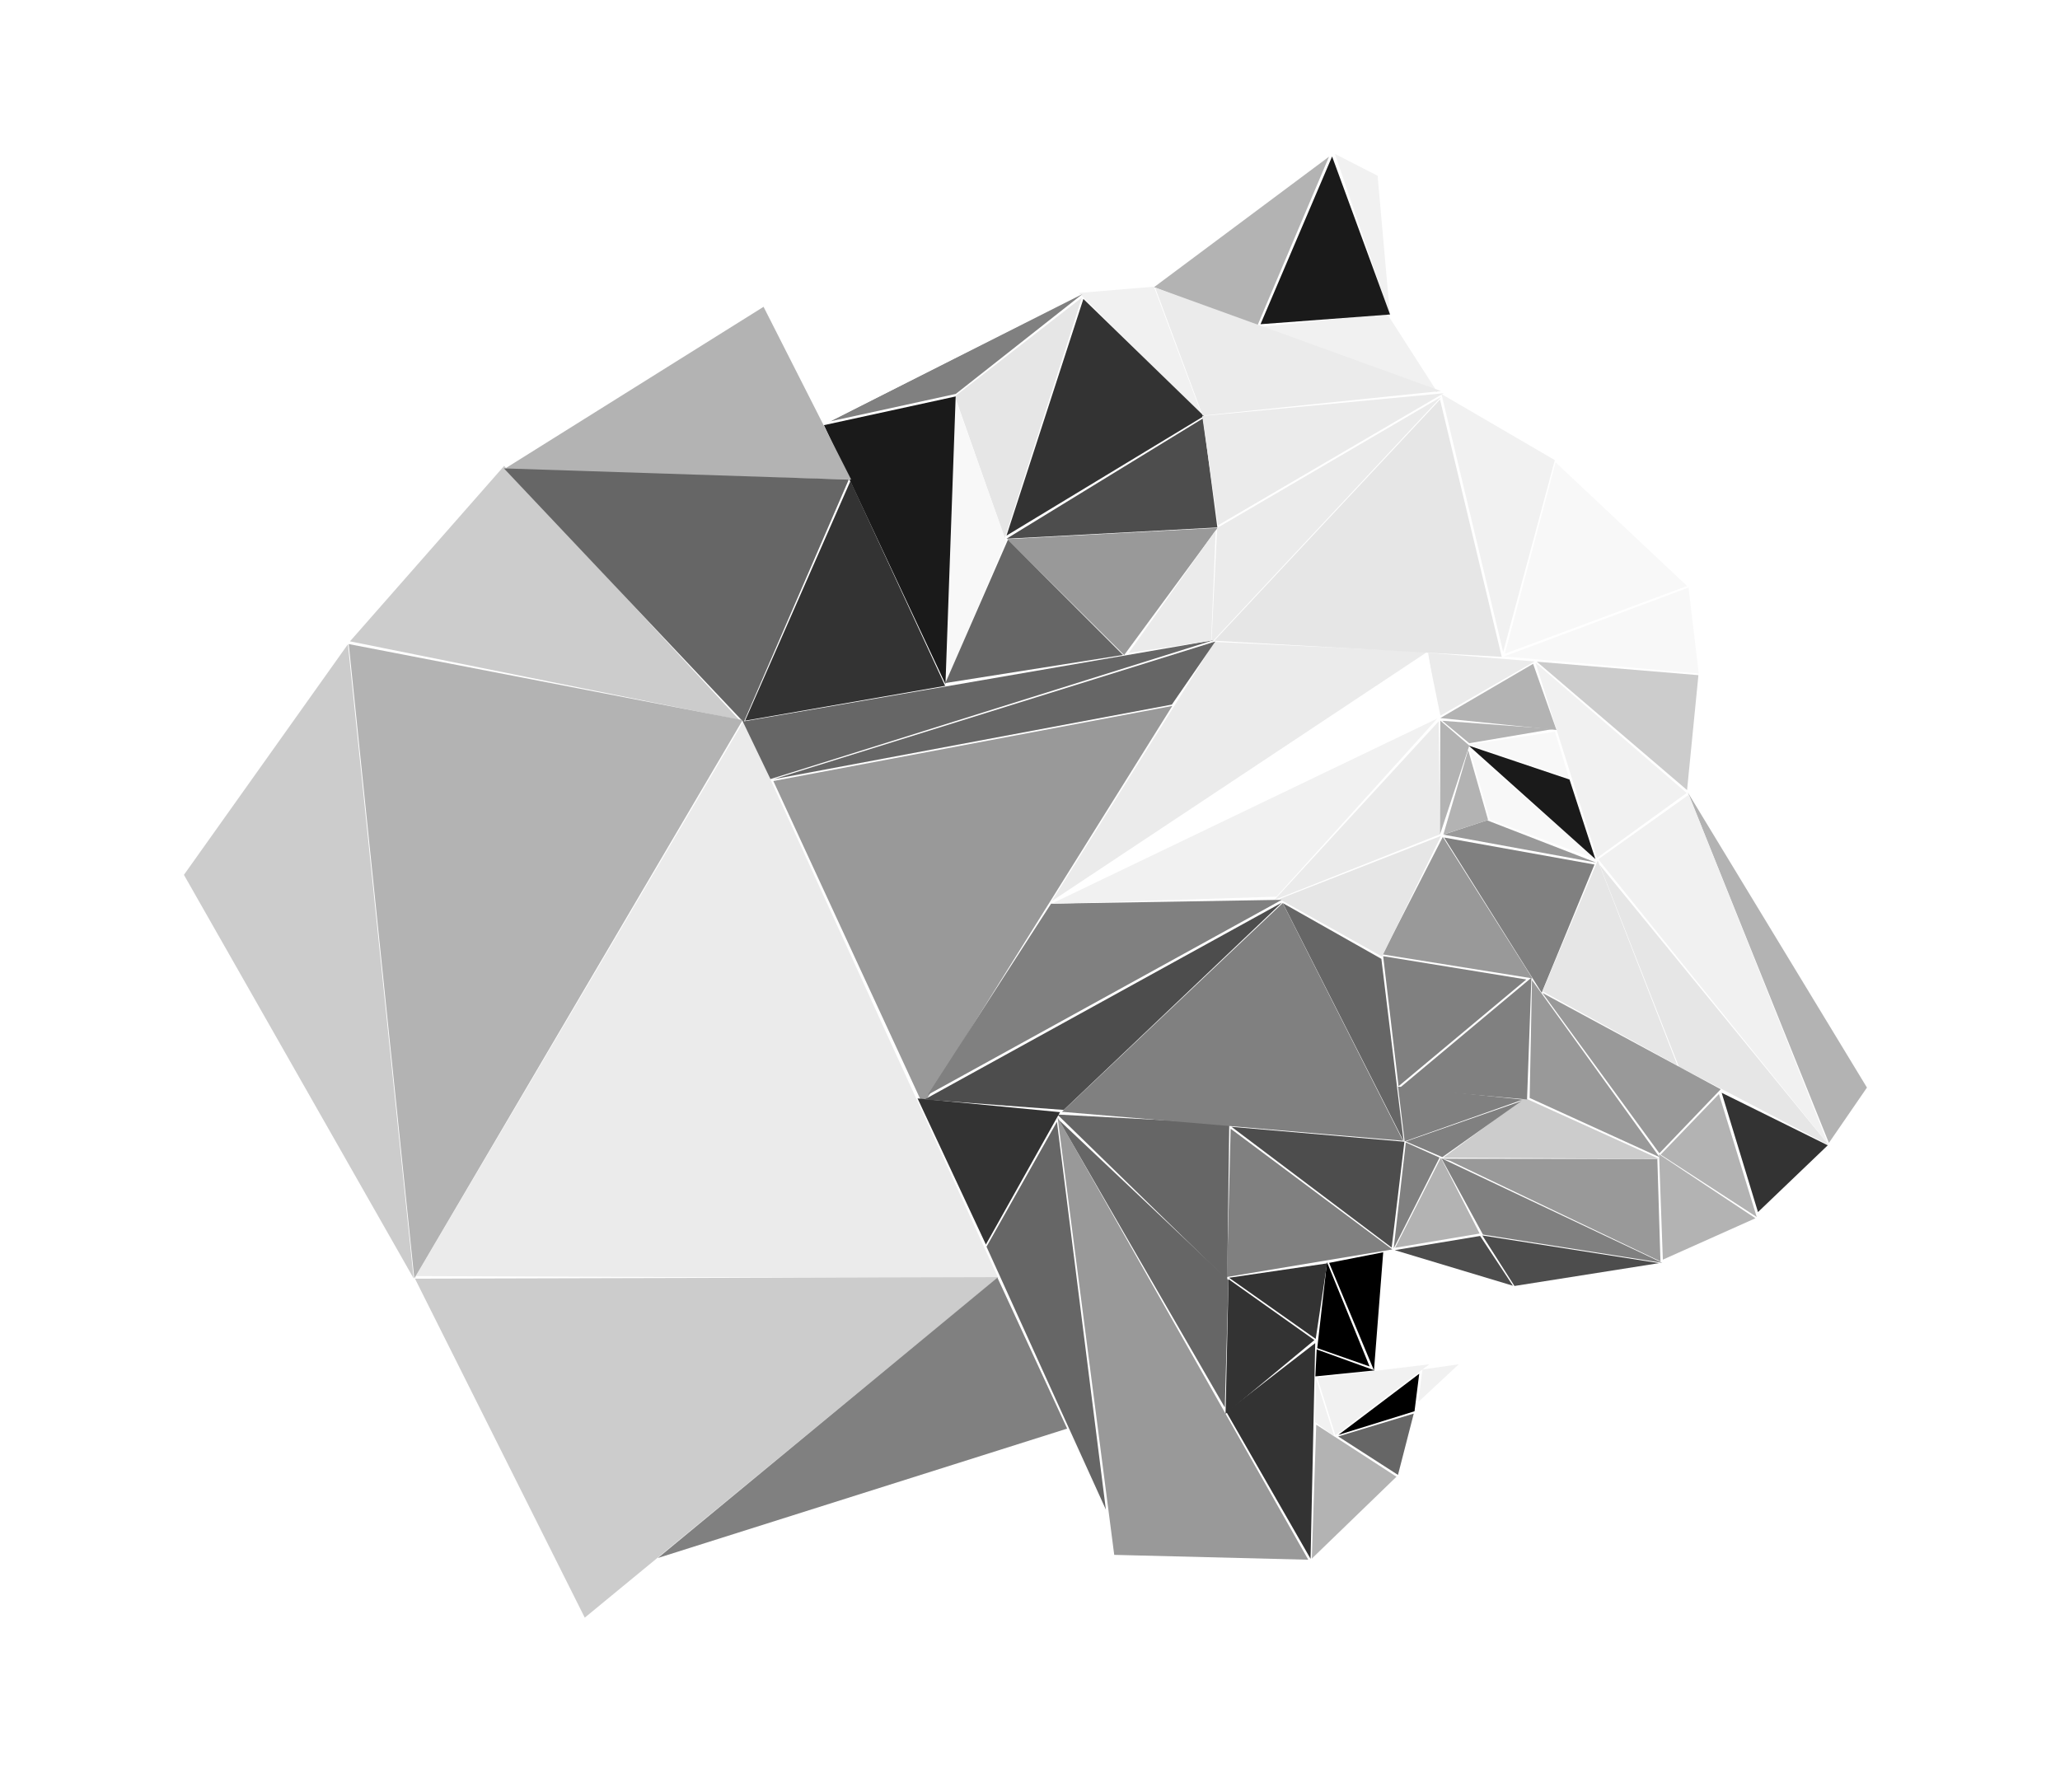 <?xml version="1.0" encoding="UTF-8"?> <svg xmlns:dc="http://purl.org/dc/elements/1.1/" xmlns:cc="http://creativecommons.org/ns#" xmlns:rdf="http://www.w3.org/1999/02/22-rdf-syntax-ns#" xmlns:svg="http://www.w3.org/2000/svg" xmlns="http://www.w3.org/2000/svg" xmlns:sodipodi="http://sodipodi.sourceforge.net/DTD/sodipodi-0.dtd" xmlns:inkscape="http://www.inkscape.org/namespaces/inkscape" width="520.807pt" height="452.999pt" viewBox="0 0 520.807 452.999" fill-rule="evenodd" version="1.1" id="svg913" sodipodi:docname="irbis.svg" inkscape:version="1.0 (4035a4fb49, 2020-05-01)"><defs id="defs917"></defs><g id="g911" transform="matrix(0.817,0,0,0.817,45.939,-125.533)"><path style="fill:#f1f1f1;stroke:none" d="m 383.934,577.481 11.239,-1.606 -12.504,11.662 z" id="path529"></path><path style="fill:none;stroke:none" d="m 383.934,577.48 11.239,-1.605 -12.504,11.662 z" id="path531"></path><path style="fill:#333333;stroke:none" d="m 476.531,491.841 32.837,16.26 -21.593,20.671 z" id="path533"></path><path style="fill:none;stroke:none" d="m 476.531,491.841 32.837,16.26 -21.593,20.67 z" id="path535"></path><path style="fill:#b3b3b3;stroke:none" d="m 509.72,507.362 11.774,-17.127 -55.429,-91.328 z" id="path537"></path><path style="fill:none;stroke:none" d="m 509.72,507.363 11.774,-17.127 -55.429,-91.329 z" id="path539"></path><path style="fill:#e6e6e6;stroke:none" d="m 509.728,508.081 -46.46,-24.354 -24.526,-62.493 z" id="path541"></path><path style="fill:none;stroke:none" d="m 509.728,508.081 -46.46,-24.354 -24.526,-62.492 z" id="path543"></path><path style="fill:#f1f1f1;stroke:none" d="m 438.363,419.586 28.023,-20.002 43.107,108.2 z" id="path545"></path><path style="fill:none;stroke:none" d="m 438.363,419.586 28.023,-20.003 43.107,108.202 z" id="path547"></path><path style="fill:#b3b3b3;stroke:none" d="m 475.695,492.228 -18.045,18.763 29.735,19.3 z" id="path549"></path><path style="fill:none;stroke:none" d="m 475.695,492.228 -18.045,18.764 29.735,19.3 z" id="path551"></path><path style="fill:#b3b3b3;stroke:none" d="m 486.986,530.682 -28.652,12.81 -1.172,-32.613 z" id="path553"></path><path style="fill:none;stroke:none" d="m 486.986,530.682 -28.652,12.81 -1.172,-32.614 z" id="path555"></path><path style="fill:#cccccc;stroke:none" d="m 457.107,512.281 -41.618,-18.866 -25.097,18.53 z" id="path557"></path><path style="fill:none;stroke:none" d="m 457.107,512.281 -41.618,-18.866 -25.097,18.53 z" id="path559"></path><path style="fill:#808080;stroke:none" d="m 389.837,512.148 12.83,23.581 55.495,8.751 z" id="path561"></path><path style="fill:none;stroke:none" d="m 389.837,512.148 12.83,23.581 55.495,8.751 z" id="path563"></path><path style="fill:#999999;stroke:none" d="m 392.365,512.848 -2.418,-0.583 66.688,0.079 0.961,31.695 z" id="path565"></path><path style="fill:none;stroke:none" d="m 392.365,512.847 -2.418,-0.582 66.688,0.078 0.961,31.696 z" id="path567"></path><path style="fill:#f8f8f8;stroke:none" d="m 398.655,385.859 6.152,21.408 33.529,12.635 z" id="path569"></path><path style="fill:none;stroke:none" d="m 398.655,385.858 6.152,21.41 33.529,12.635 z" id="path571"></path><path style="fill:#f8f8f8;stroke:none" d="m 398.62,384.051 26.339,-3.958 4.301,14.248 z" id="path573"></path><path style="fill:none;stroke:none" d="m 398.62,384.05 26.339,-3.957 4.301,14.248 z" id="path575"></path><path style="fill:#1a1a1a;stroke:none" d="m 429.456,394.899 8.001,24.62 -39.197,-35.117 z" id="path577"></path><path style="fill:none;stroke:none" d="m 429.456,394.9 8.001,24.62 -39.197,-35.118 z" id="path579"></path><path style="fill:#cccccc;stroke:none" d="m 465.827,398.169 3.517,-35.567 -50.015,-4.173 z" id="path581"></path><path style="fill:none;stroke:none" d="m 465.827,398.169 3.517,-35.566 -50.015,-4.173 z" id="path583"></path><path style="fill:#f1f1f1;stroke:none" d="M 437.953,419.172 465.706,399.071 418.93,358.734 Z" id="path585"></path><path style="fill:none;stroke:none" d="M 437.953,419.172 465.706,399.071 418.93,358.734 Z" id="path587"></path><path style="fill:#f8f8f8;stroke:none" d="m 469.445,362.098 -3.165,-26.6 -57.097,21.318 z" id="path589"></path><path style="fill:none;stroke:none" d="m 469.445,362.099 -3.165,-26.602 -57.097,21.319 z" id="path591"></path><path style="fill:#808080;stroke:none" d="M 437.175,421.207 420.837,460.888 390.65,412.85 Z" id="path593"></path><path style="fill:none;stroke:none" d="M 437.175,421.207 420.837,460.888 390.65,412.851 Z" id="path595"></path><path style="fill:#999999;stroke:none" d="m 390.412,411.956 13.513,-4.439 33.766,13.092 z" id="path597"></path><path style="fill:none;stroke:none" d="m 390.412,411.956 13.513,-4.438 33.766,13.092 z" id="path599"></path><path style="fill:#e6e6e6;stroke:none" d="m 421.076,460.423 41.774,22.983 -24.663,-63.437 z" id="path601"></path><path style="fill:none;stroke:none" d="m 421.076,460.423 41.774,22.984 -24.663,-63.438 z" id="path603"></path><path style="fill:#808080;stroke:none" d="m 417.653,456.246 -40.888,34.204 39.548,3.461 z" id="path605"></path><path style="fill:none;stroke:none" d="m 417.653,456.246 -40.888,34.204 39.548,3.462 z" id="path607"></path><path style="fill:#999999;stroke:none" d="m 421.068,460.942 55.178,29.813 -18.982,19.818 z" id="path609"></path><path style="fill:none;stroke:none" d="m 421.068,460.943 55.178,29.812 -18.982,19.819 z" id="path611"></path><path style="fill:#999999;stroke:none" d="m 417.841,456.985 39.469,54.793 -40.192,-18.332 z" id="path613"></path><path style="fill:none;stroke:none" d="m 417.841,456.986 39.469,54.791 -40.192,-18.33 z" id="path615"></path><path style="fill:#4d4d4d;stroke:none" d="m 457.154,544.567 -54.679,-8.556 9.944,15.627 z" id="path617"></path><path style="fill:none;stroke:none" d="m 457.154,544.566 -54.679,-8.556 9.944,15.627 z" id="path619"></path><path style="fill:#4d4d4d;stroke:none" d="m 411.941,551.564 -10.149,-15.408 -26.421,4.394 z" id="path621"></path><path style="fill:none;stroke:none" d="m 411.941,551.563 -10.149,-15.408 -26.421,4.395 z" id="path623"></path><path style="fill:#b3b3b3;stroke:none" d="m 401.643,535.412 -12.005,-23.451 -14.15,27.855 z" id="path625"></path><path style="fill:none;stroke:none" d="m 401.643,535.413 -12.005,-23.453 -14.15,27.856 z" id="path627"></path><path style="fill:#4d4d4d;stroke:none" d="m 374.418,539.745 -49.542,-37.352 53.487,4.606 z" id="path629"></path><path style="fill:none;stroke:none" d="m 374.418,539.746 -49.542,-37.353 53.487,4.606 z" id="path631"></path><path style="fill:#000000;stroke:none" d="m 371.803,541.21 -2.859,36.564 -13.885,-33.285 z" id="path633"></path><path style="fill:none;stroke:none" d="m 371.803,541.211 -2.859,36.563 -13.885,-33.286 z" id="path635"></path><path style="fill:#808080;stroke:none" d="m 374.629,540.331 -51.172,8.521 1.133,-45.888 z" id="path637"></path><path style="fill:none;stroke:none" d="m 374.629,540.332 -51.172,8.52 1.133,-45.889 z" id="path639"></path><path style="fill:#666666;stroke:none" d="m 324.161,501.428 -53.194,-2.856 52.565,51.21 z" id="path641"></path><path style="fill:none;stroke:none" d="m 324.161,501.428 -53.194,-2.856 52.565,51.21 z" id="path643"></path><path style="fill:#666666;stroke:none" d="M 323.918,549.836 322.79,589.24 271.323,500.135 Z" id="path645"></path><path style="fill:none;stroke:none" d="M 323.918,549.836 322.79,589.24 271.323,500.135 Z" id="path647"></path><path style="fill:#333333;stroke:none" d="m 323.25,590.603 27.512,-21.283 -1.441,66.754 z" id="path649"></path><path style="fill:none;stroke:none" d="m 323.25,590.603 27.512,-21.283 -1.441,66.754 z" id="path651"></path><path style="fill:#b3b3b3;stroke:none" d="m 351.075,594.569 24.831,16.099 -26.198,25.347 z" id="path653"></path><path style="fill:none;stroke:none" d="m 351.075,594.569 24.831,16.1 -26.198,25.346 z" id="path655"></path><path style="fill:#000000;stroke:none" d="m 367.588,576.551 -16.197,-5.673 3.02,-26.616 z" id="path657"></path><path style="fill:none;stroke:none" d="m 367.588,576.551 -16.197,-5.672 3.02,-26.617 z" id="path659"></path><path style="fill:#f1f1f1;stroke:none" d="m 351.426,580.079 34.649,-4.204 -29.071,21.959 z" id="path661"></path><path style="fill:none;stroke:none" d="m 351.426,580.079 34.649,-4.204 -29.071,21.96 z" id="path663"></path><path style="fill:#333333;stroke:none" d="m 324.094,549.094 30.348,-4.453 -3.531,23.385 z" id="path665"></path><path style="fill:none;stroke:none" d="m 324.094,549.094 30.348,-4.454 -3.531,23.386 z" id="path667"></path><path style="fill:#333333;stroke:none" d="m 323.938,549.532 -0.922,41.673 27.496,-22.819 z" id="path669"></path><path style="fill:none;stroke:none" d="m 323.938,549.532 -0.922,41.673 27.496,-22.82 z" id="path671"></path><path style="fill:#999999;stroke:none" d="M 348.605,636.359 288.567,634.855 271.041,499.451 Z" id="path673"></path><path style="fill:none;stroke:none" d="M 348.605,636.359 288.567,634.855 271.041,499.452 Z" id="path675"></path><path style="fill:#666666;stroke:none" d="M 285.981,620.837 249.046,539.48 270.838,500.826 Z" id="path677"></path><path style="fill:none;stroke:none" d="m 285.981,620.838 -36.935,-81.359 21.792,-38.652 z" id="path679"></path><path style="fill:#808080;stroke:none" d="m 376.382,489.954 2.051,16.948 36.568,-12.936 z" id="path681"></path><path style="fill:none;stroke:none" d="m 376.382,489.955 2.051,16.947 36.568,-12.936 z" id="path683"></path><path style="fill:#999999;stroke:none" d="m 390.248,412.667 -18.624,36.353 46.349,7.422 z" id="path685"></path><path style="fill:none;stroke:none" d="m 390.248,412.667 -18.624,36.352 46.349,7.423 z" id="path687"></path><path style="fill:#808080;stroke:none" d="m 371.788,449.578 4.759,40.236 39.532,-33.032 z" id="path689"></path><path style="fill:none;stroke:none" d="m 371.788,449.577 4.759,40.237 39.532,-33.032 z" id="path691"></path><path style="fill:#808080;stroke:none" d="m 377.91,506.695 -37.216,-73.549 -68.313,64.587 z" id="path693"></path><path style="fill:none;stroke:none" d="m 377.91,506.695 -37.216,-73.548 -68.313,64.585 z" id="path695"></path><path style="fill:#666666;stroke:none" d="m 340.734,433.146 30.499,17.249 6.896,56.452 z" id="path697"></path><path style="fill:none;stroke:none" d="m 340.734,433.147 30.499,17.248 6.896,56.452 z" id="path699"></path><path style="fill:#e6e6e6;stroke:none" d="m 339.655,431.885 50.042,-19.546 -18.245,37.364 z" id="path701"></path><path style="fill:none;stroke:none" d="m 339.655,431.884 50.042,-19.545 -18.245,37.363 z" id="path703"></path><path style="fill:#b3b3b3;stroke:none" d="m 389.463,375.878 35.953,3.691 -7.228,-20.476 z" id="path705"></path><path style="fill:none;stroke:none" d="m 389.463,375.877 35.953,3.692 -7.228,-20.475 z" id="path707"></path><path style="fill:#b3b3b3;stroke:none" d="m 390.412,411.929 7.684,-26.14 6.164,21.635 z" id="path709"></path><path style="fill:none;stroke:none" d="m 390.412,411.929 7.684,-26.141 6.164,21.636 z" id="path711"></path><path style="fill:#ebebeb;stroke:none" d="m 338.092,432.193 50.882,-55.307 0.418,34.953 z" id="path713"></path><path style="fill:none;stroke:none" d="m 338.092,432.193 50.882,-55.308 0.418,34.954 z" id="path715"></path><path style="fill:#ebebeb;stroke:none" d="m 389.505,375.142 29.148,-16.783 -33.133,-2.703 z" id="path717"></path><path style="fill:none;stroke:none" d="m 389.505,375.143 29.148,-16.784 -33.133,-2.703 z" id="path719"></path><path style="fill:#f8f8f8;stroke:none" d="m 465.827,335.008 -40.681,-38.269 -15.705,59.233 z" id="path721"></path><path style="fill:none;stroke:none" d="m 465.827,335.009 -40.681,-38.271 -15.705,59.235 z" id="path723"></path><path style="fill:#f1f1f1;stroke:none" d="m 424.904,296.044 -35.082,-20.449 19.096,79.842 z" id="path725"></path><path style="fill:none;stroke:none" d="m 424.904,296.043 -35.082,-20.448 19.096,79.843 z" id="path727"></path><path style="fill:#f1f1f1;stroke:none" d="m 388.603,275.076 -15.611,-24.339 -41.694,4.312 z" id="path729"></path><path style="fill:none;stroke:none" d="m 388.603,275.076 -15.611,-24.339 -41.694,4.312 z" id="path731"></path><path style="fill:#f1f1f1;stroke:none" d="m 373.925,251.424 -3.856,-43.385 -13.205,-6.751 z" id="path733"></path><path style="fill:none;stroke:none" d="m 373.925,251.425 -3.856,-43.385 -13.205,-6.751 z" id="path735"></path><path style="fill:#b3b3b3;stroke:none" d="m 355.04,202.133 -54.152,40.392 31.809,12.302 z" id="path737"></path><path style="fill:none;stroke:none" d="m 355.04,202.132 -54.152,40.392 31.809,12.303 z" id="path739"></path><path style="fill:#1a1a1a;stroke:none" d="m 355.985,202.078 -22.154,51.913 40.09,-3.009 z" id="path741"></path><path style="fill:none;stroke:none" d="m 355.985,202.078 -22.154,51.913 40.09,-3.009 z" id="path743"></path><path style="fill:#f1f1f1;stroke:none" d="m 315.757,282.264 -14.911,-39.892 -23.245,1.934 z" id="path745"></path><path style="fill:none;stroke:none" d="m 315.757,282.263 -14.911,-39.891 -23.245,1.933 z" id="path747"></path><path style="fill:#e6e6e6;stroke:none" d="m 278.574,245.728 -39.31,30.59 15.432,43.885 z" id="path749"></path><path style="fill:none;stroke:none" d="m 278.574,245.728 -39.31,30.59 15.432,43.884 z" id="path751"></path><path style="fill:#f8f8f8;stroke:none" d="m 239.072,276.228 -2.661,89.027 18.652,-44.263 z" id="path753"></path><path style="fill:none;stroke:none" d="m 239.072,276.228 -2.661,89.027 18.652,-44.264 z" id="path755"></path><path style="fill:#333333;stroke:none" d="m 316.34,282.413 -61.117,37.011 23.796,-73.251 z" id="path757"></path><path style="fill:none;stroke:none" d="m 316.34,282.412 -61.117,37.013 23.796,-73.251 z" id="path759"></path><path style="fill:#4d4d4d;stroke:none" d="m 316.051,283.131 4.422,33.758 -65.238,3.486 z" id="path761"></path><path style="fill:none;stroke:none" d="m 316.051,283.132 4.422,33.758 -65.238,3.484 z" id="path763"></path><path style="fill:#999999;stroke:none" d="m 255.426,320.503 65.129,-3.477 -28.914,39.357 z" id="path765"></path><path style="fill:none;stroke:none" d="m 255.426,320.503 65.129,-3.477 -28.914,39.357 z" id="path767"></path><path style="fill:#666666;stroke:none" d="m 236.306,365.044 54.972,-8.693 -35.602,-35.656 z" id="path769"></path><path style="fill:none;stroke:none" d="m 236.306,365.044 54.972,-8.692 -35.602,-35.658 z" id="path771"></path><path style="fill:#808080;stroke:none" d="m 278.742,244.658 -78.112,39.403 38.907,-8.501 z" id="path773"></path><path style="fill:none;stroke:none" d="m 278.742,244.658 -78.112,39.403 38.907,-8.501 z" id="path775"></path><path style="fill:#1a1a1a;stroke:none" d="m 239.502,276.341 -3.157,89.031 -37.61,-80.143 z" id="path777"></path><path style="fill:none;stroke:none" d="m 239.502,276.342 -3.157,89.03 -37.61,-80.143 z" id="path779"></path><path style="fill:#ffffff;stroke:none" d="m 278.296,244.673 -98.153,3.555 18.581,36.81 z" id="path781"></path><path style="fill:none;stroke:none" d="m 278.296,244.674 -98.153,3.554 18.581,36.81 z" id="path783"></path><path style="fill:#b3b3b3;stroke:none" d="M 180.053,248.603 99.215,299.196 207.178,302.09 Z" id="path785"></path><path style="fill:none;stroke:none" d="m 180.053,248.603 -80.838,50.593 107.963,2.895 z" id="path787"></path><path style="fill:#cccccc;stroke:none" d="M 99.773,297.844 52.072,352.136 172.493,376.42 Z" id="path789"></path><path style="fill:none;stroke:none" d="M 99.773,297.844 52.072,352.136 172.493,376.42 Z" id="path791"></path><path style="fill:#cccccc;stroke:none" d="M 51.435,353.031 0.687,424.399 71.77,549.289 Z" id="path793"></path><path style="fill:none;stroke:none" d="M 51.435,353.03 0.687,424.399 71.77,549.29 Z" id="path795"></path><path style="fill:#333333;stroke:none" d="m 206.94,302.508 -32.614,74.182 61.925,-10.783 z" id="path797"></path><path style="fill:none;stroke:none" d="m 206.94,302.509 -32.614,74.181 61.925,-10.783 z" id="path799"></path><path style="fill:#ebebeb;stroke:none" d="m 315.945,282.272 73.744,-7.599 -88.484,-32.054 z" id="path801"></path><path style="fill:none;stroke:none" d="m 315.945,282.272 73.744,-7.599 -88.484,-32.055 z" id="path803"></path><path style="fill:#ebebeb;stroke:none" d="m 315.79,282.405 74.735,-7.056 -69.841,40.872 z" id="path805"></path><path style="fill:none;stroke:none" d="m 315.79,282.404 74.735,-7.056 -69.841,40.874 z" id="path807"></path><path style="fill:none;stroke:none" d="m 320.801,317.835 -28.449,38.446 26.848,-5.477 z" id="path809"></path><path style="fill:#ebebeb;stroke:none" d="m 389.752,276.47 -71.103,76.072 1.765,-35.485 z" id="path811"></path><path style="fill:none;stroke:none" d="m 389.752,276.47 -71.103,76.072 1.765,-35.485 z" id="path813"></path><path style="fill:#ebebeb;stroke:none" d="M 252.718,549.27 72.438,548.578 173.908,376.764 Z" id="path815"></path><path style="fill:none;stroke:none" d="M 252.718,549.27 72.438,548.579 173.908,376.764 Z" id="path817"></path><path style="fill:#999999;stroke:none" d="M 183.081,395.364 306.53,372.127 229.395,495.631 Z" id="path819"></path><path style="fill:none;stroke:none" d="M 183.081,395.364 306.53,372.127 229.395,495.63 Z" id="path821"></path><path style="fill:#333333;stroke:none" d="m 227.707,493.591 44.088,4.251 -22.944,40.97 z" id="path823"></path><path style="fill:none;stroke:none" d="m 227.707,493.591 44.088,4.251 -22.944,40.97 z" id="path825"></path><path style="fill:#4d4d4d;stroke:none" d="m 229.814,493.946 43.13,3.208 67.492,-64.156 z" id="path827"></path><path style="fill:none;stroke:none" d="m 229.814,493.947 43.13,3.207 67.492,-64.157 z" id="path829"></path><path style="fill:#808080;stroke:none" d="m 269.021,433.33 -38.18,59.159 109.587,-60.362 z" id="path831"></path><path style="fill:none;stroke:none" d="m 269.021,433.329 -38.18,59.161 109.587,-60.364 z" id="path833"></path><path style="fill:#f1f1f1;stroke:none" d="m 388.555,376.013 -119.447,57.352 69.656,-2.212 z" id="path835"></path><path style="fill:none;stroke:none" d="m 388.555,376.014 -119.447,57.351 69.656,-2.211 z" id="path837"></path><path style="fill:#ffffff;stroke:none" d="m 385.672,355.578 3.166,19.557 -119.324,57.695 z" id="path839"></path><path style="fill:none;stroke:none" d="m 385.672,355.578 3.166,19.557 -119.324,57.694 z" id="path841"></path><path style="fill:#ebebeb;stroke:none" d="M 319.582,352.312 269.229,432.54 385.415,355.418 Z" id="path843"></path><path style="fill:none;stroke:none" d="M 319.582,352.311 269.229,432.54 385.415,355.418 Z" id="path845"></path><path style="fill:#e6e6e6;stroke:none" d="m 389.384,277.302 -69.848,74.635 88.948,5 z" id="path847"></path><path style="fill:none;stroke:none" d="m 389.384,277.302 -69.848,74.635 88.948,5.001 z" id="path849"></path><path style="fill:#666666;stroke:none" d="m 173.635,376.96 145.729,-25.2 -137.185,43.003 z" id="path851"></path><path style="fill:none;stroke:none" d="M 173.635,376.959 319.364,351.761 182.179,394.763 Z" id="path853"></path><path style="fill:#666666;stroke:none" d="m 319.84,352.186 -13.439,19.519 -123.285,23.104 z" id="path855"></path><path style="fill:none;stroke:none" d="m 319.84,352.187 -13.439,19.518 -123.285,23.104 z" id="path857"></path><path style="fill:#666666;stroke:none" d="m 99.711,298.61 74.193,78.572 32.508,-75.096 z" id="path859"></path><path style="fill:none;stroke:none" d="m 99.711,298.609 74.193,78.574 32.508,-75.096 z" id="path861"></path><path style="fill:#b3b3b3;stroke:none" d="M 51.685,352.976 173.575,376.517 71.977,549.309 Z" id="path863"></path><path style="fill:none;stroke:none" d="M 51.685,352.976 173.575,376.518 71.977,549.309 Z" id="path865"></path><path style="fill:#cccccc;stroke:none" d="M 72.184,549.375 124.726,654.287 252.754,548.91 Z" id="path867"></path><path style="fill:none;stroke:none" d="M 72.184,549.376 124.726,654.287 252.754,548.911 Z" id="path869"></path><path style="fill:#808080;stroke:none" d="M 147.35,635.824 273.998,595.78 252.421,549.055 Z" id="path871"></path><path style="fill:none;stroke:none" d="M 147.35,635.824 273.998,595.78 252.421,549.055 Z" id="path873"></path><path style="fill:#666666;stroke:none" d="m 376.371,610.11 4.887,-18.98 -23.381,7.076 z" id="path875"></path><path style="fill:none;stroke:none" d="m 376.371,610.109 4.887,-18.978 -23.381,7.075 z" id="path877"></path><path style="fill:#000000;stroke:none" d="m 382.946,578.805 -1.457,11.607 -23.55,7.313 z" id="path879"></path><path style="fill:none;stroke:none" d="m 382.946,578.805 -1.457,11.607 -23.55,7.313 z" id="path881"></path><path style="fill:#b3b3b3;stroke:none" d="m 389.381,411.909 0.085,-35.258 8.986,7.736 z" id="path883"></path><path style="fill:none;stroke:none" d="m 389.381,411.909 0.085,-35.259 8.986,7.736 z" id="path885"></path><path style="fill:#b3b3b3;stroke:none" d="m 390.056,376.718 8.372,6.95 25.999,-4.404 z" id="path887"></path><path style="fill:none;stroke:none" d="m 390.056,376.717 8.372,6.95 25.999,-4.402 z" id="path889"></path><path style="fill:#f1f1f1;stroke:none" d="m 350.645,593.694 0.402,-13.264 5.633,17.815 z" id="path891"></path><path style="fill:none;stroke:none" d="m 350.645,593.693 0.402,-13.263 5.633,17.815 z" id="path893"></path><path style="fill:#000000;stroke:none" d="m 369.155,577.766 -18.346,1.852 0.406,-8.345 z" id="path895"></path><path style="fill:none;stroke:none" d="m 369.155,577.766 -18.346,1.852 0.406,-8.345 z" id="path897"></path><path style="fill:#808080;stroke:none" d="m 378.797,507.218 -3.754,32.797 14.189,-28.106 z" id="path899"></path><path style="fill:none;stroke:none" d="m 378.797,507.217 -3.754,32.798 14.189,-28.105 z" id="path901"></path><path style="fill:#808080;stroke:none" d="m 378.797,506.913 11.294,4.848 24.476,-17.354 z" id="path903"></path><path style="fill:none;stroke:none" d="m 378.797,506.914 11.294,4.847 24.476,-17.353 z" id="path905"></path><path style="fill:#ebebeb;stroke:none" d="m 319.973,317.729 -1.414,34.203 -25.516,3.798 z" id="path907"></path><path style="fill:none;stroke:none" d="m 319.973,317.729 -1.414,34.204 -25.516,3.797 z" id="path909"></path></g></svg> 